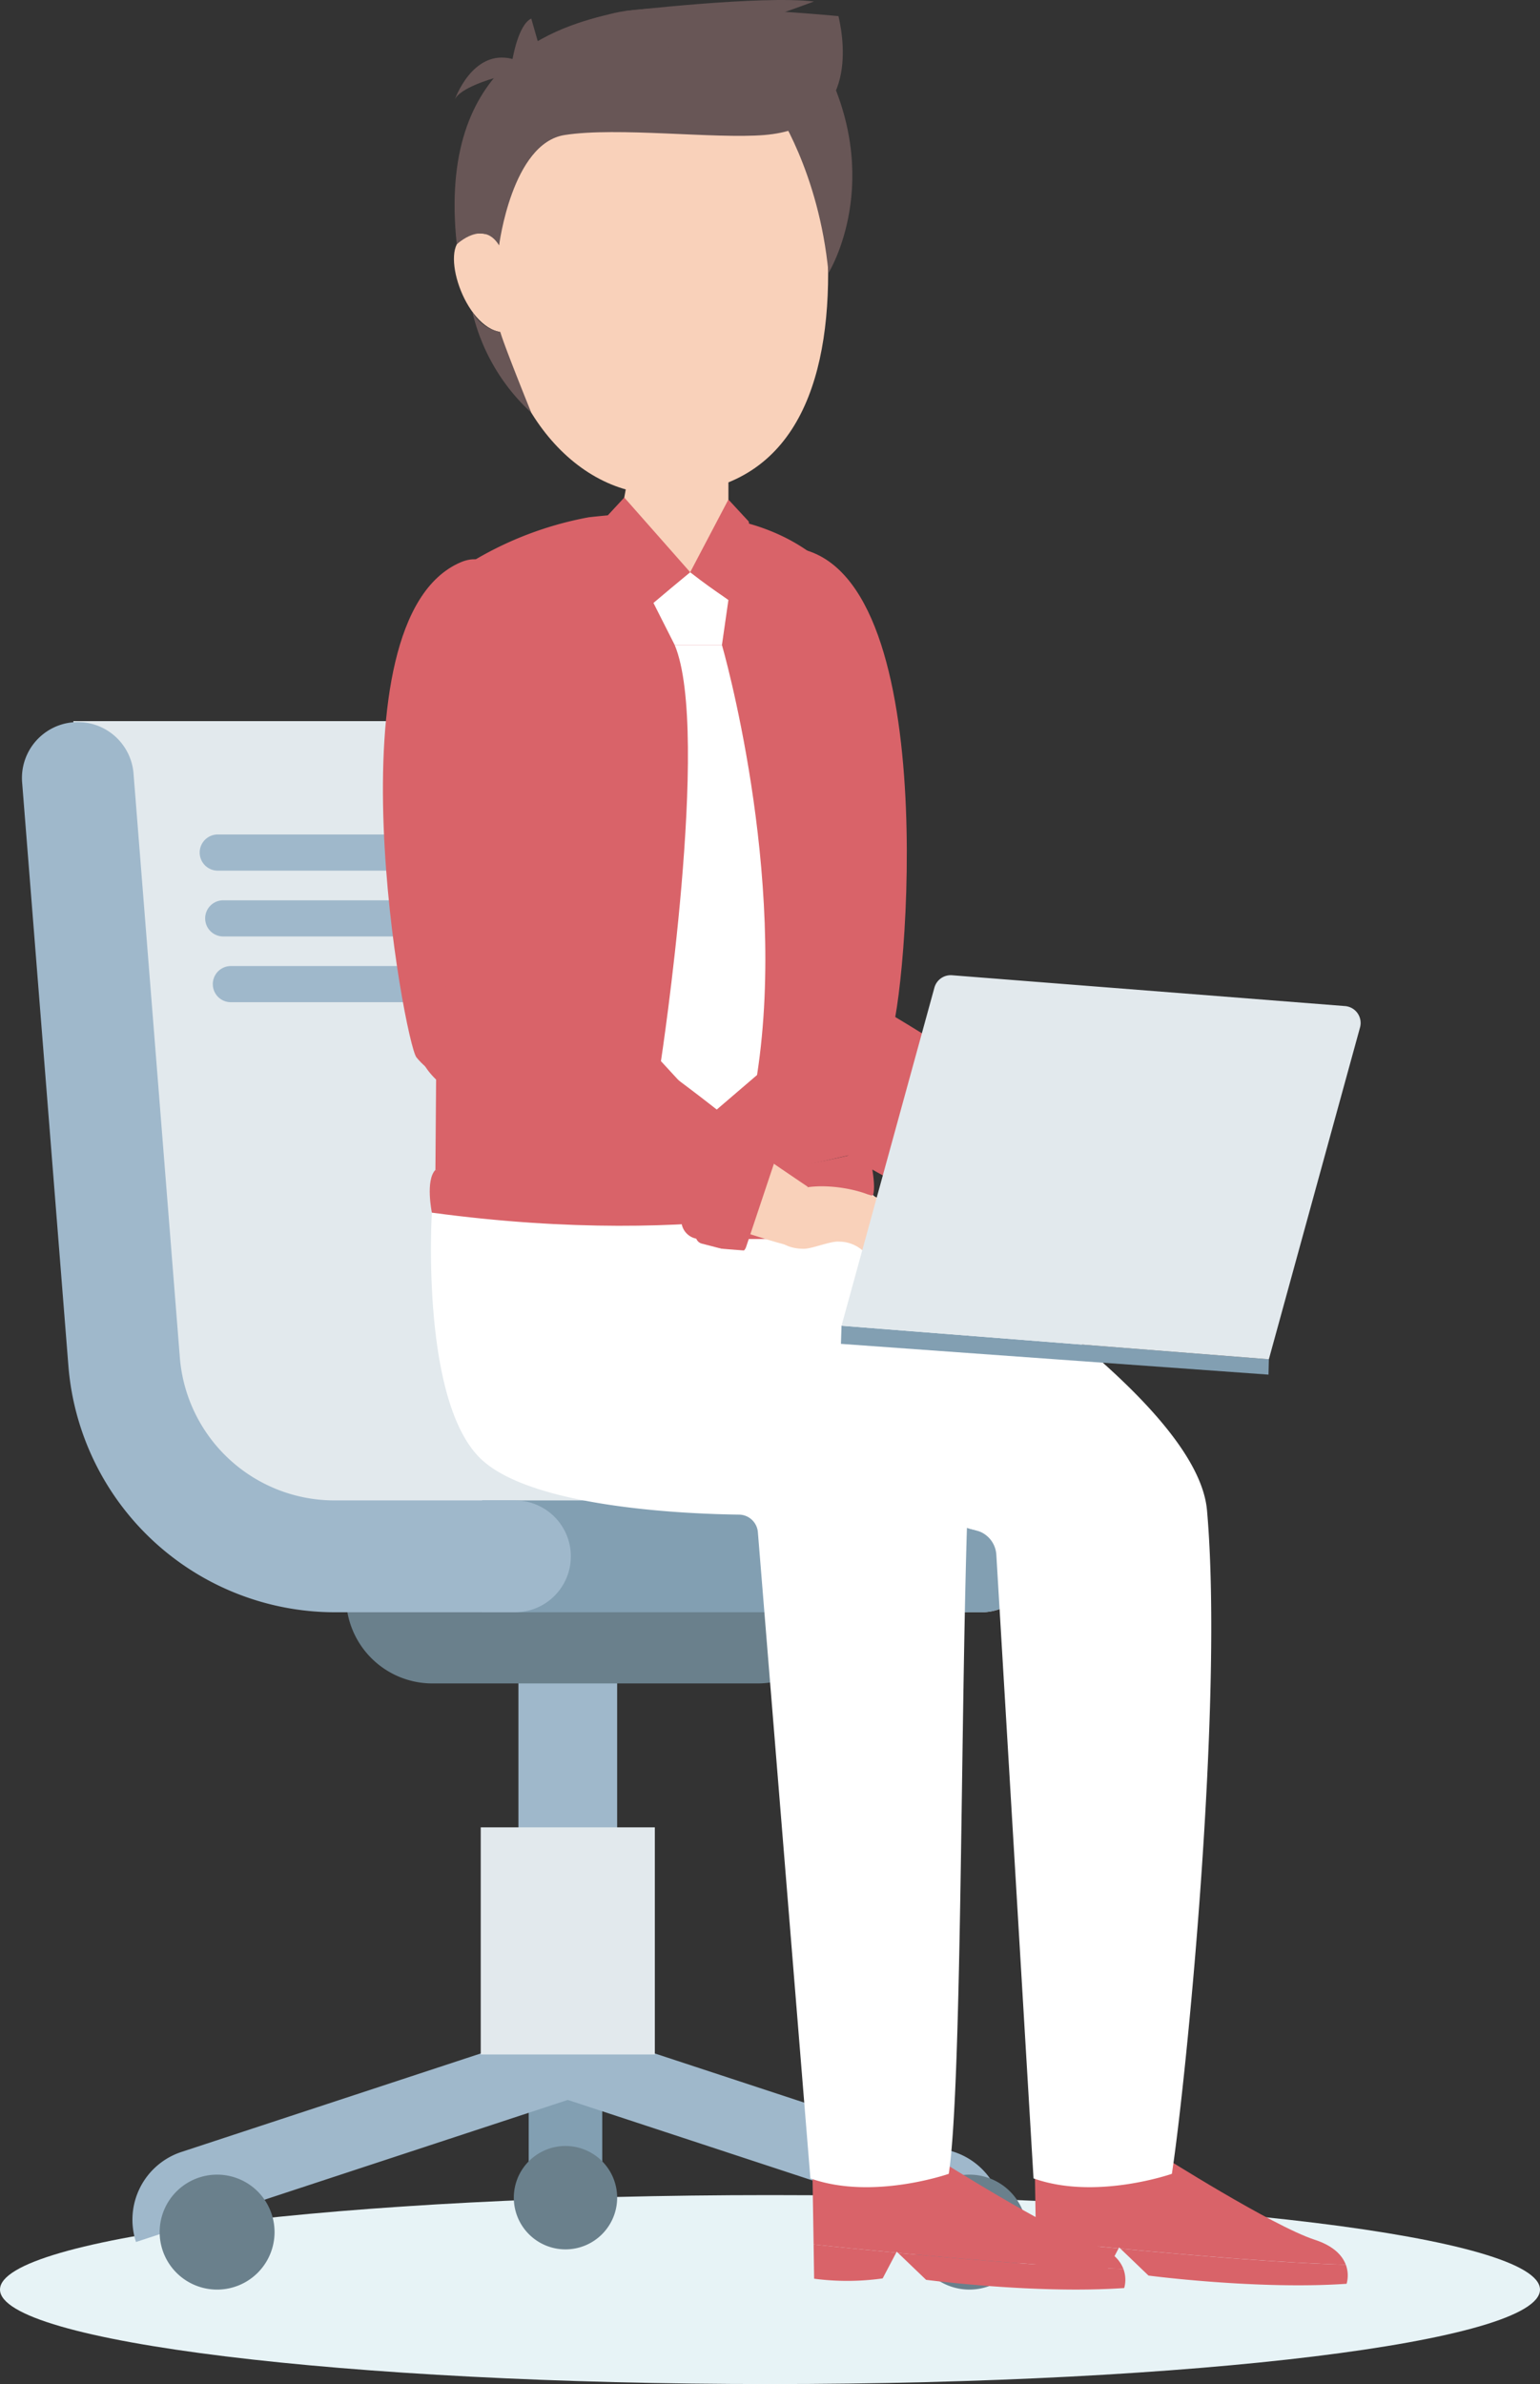 <svg id="Group_4403" data-name="Group 4403" xmlns="http://www.w3.org/2000/svg" xmlns:xlink="http://www.w3.org/1999/xlink" width="230.337" height="356.387" viewBox="0 0 230.337 356.387">
  <rect x="0" y="0" width="230.337" height="356.387" fill="#333333" stroke="none"/>
  <defs>
    <clipPath id="clip-path">
      <rect id="Rectangle_4293" data-name="Rectangle 4293" width="230.337" height="356.387" fill="none"/>
    </clipPath>
  </defs>
  <g id="Group_4402" data-name="Group 4402" clip-path="url(#clip-path)">
    <path id="Path_5898" data-name="Path 5898" d="M230.337,195.924c0,7.8-51.562,14.125-115.169,14.125S0,203.725,0,195.924,51.562,181.8,115.168,181.8s115.169,6.323,115.169,14.124" transform="translate(0 146.338)" fill="#e7f3f6"/>
    <rect id="Rectangle_4291" data-name="Rectangle 4291" width="14.764" height="33.953" transform="translate(77.542 248.426)" fill="#9fb8cb"/>
    <path id="Path_5899" data-name="Path 5899" d="M150.21,184.594a8.356,8.356,0,0,1-8.36,8.359H72.224s-1.917-.592-5-1.565c-12.568-4-44.67-14.454-46.811-17.815C17.751,169.395,6.077,59.734,6.077,59.734H75.7a8.362,8.362,0,0,1,9,7.676l6.947,87.561a23.216,23.216,0,0,0,23.024,21.262H141.85a8.355,8.355,0,0,1,8.36,8.36" transform="translate(4.892 48.061)" fill="#e2e9ed"/>
    <path id="Path_5900" data-name="Path 5900" d="M90.231,145.186H41.593a12.92,12.92,0,0,1-12.918-12.918h74.474a12.918,12.918,0,0,1-12.918,12.918" transform="translate(23.082 106.467)" fill="#6a808c"/>
    <path id="Path_5901" data-name="Path 5901" d="M122.941,132.627a8.356,8.356,0,0,1-8.36,8.359H39.954V124.267h74.627a8.355,8.355,0,0,1,8.36,8.36" transform="translate(32.16 100.027)" fill="#829fb2"/>
    <path id="Path_5902" data-name="Path 5902" d="M75.653,192.952H48.474A40.017,40.017,0,0,1,8.785,156.287L1.838,68.729A8.359,8.359,0,0,1,18.5,67.406l6.949,87.558a23.212,23.212,0,0,0,23.022,21.269H75.653a8.36,8.36,0,0,1,0,16.719" transform="translate(1.458 48.061)" fill="#9fb8cb"/>
    <path id="Path_5903" data-name="Path 5903" d="M63.719,74.52H19.253a2.7,2.7,0,1,1,0-5.408H63.719a2.7,2.7,0,1,1,0,5.408" transform="translate(13.319 55.631)" fill="#9fb8cb"/>
    <path id="Path_5904" data-name="Path 5904" d="M64.175,79.97H19.709A2.7,2.7,0,0,1,17,77.267v0a2.7,2.7,0,0,1,2.706-2.7H64.175a2.7,2.7,0,0,1,2.7,2.7v0a2.7,2.7,0,0,1-2.7,2.7" transform="translate(13.686 60.017)" fill="#9fb8cb"/>
    <path id="Path_5905" data-name="Path 5905" d="M51.674,193.451H46.951a3.139,3.139,0,0,1-3.139-3.141V168.305h11v22.006a3.139,3.139,0,0,1-3.137,3.141" transform="translate(35.266 135.475)" fill="#829fb2"/>
    <path id="Path_5906" data-name="Path 5906" d="M140.67,208.975a10.665,10.665,0,0,0-6.8-13.463L84.044,179.125V156.751h-16.6v22.6L18.31,195.512a10.663,10.663,0,0,0-6.8,13.463l64.579-21.239h0Z" transform="translate(8.833 126.175)" fill="#9fb8cb"/>
    <path id="Path_5907" data-name="Path 5907" d="M75.572,188.7a8.592,8.592,0,1,1,8.593,8.593,8.594,8.594,0,0,1-8.593-8.593" transform="translate(60.831 144.972)" fill="#6a808c"/>
    <path id="Path_5908" data-name="Path 5908" d="M64.807,85.418H20.339a2.7,2.7,0,0,1,0-5.409H64.807a2.7,2.7,0,0,1,0,5.409" transform="translate(14.195 64.402)" fill="#9fb8cb"/>
    <path id="Path_5909" data-name="Path 5909" d="M58.034,185.462a7.728,7.728,0,1,0-7.729,7.727,7.728,7.728,0,0,0,7.729-7.727" transform="translate(34.273 143.064)" fill="#6a808c"/>
    <rect id="Rectangle_4292" data-name="Rectangle 4292" width="26.038" height="33.953" transform="translate(71.905 273.166)" fill="#e2e9ed"/>
    <path id="Path_5910" data-name="Path 5910" d="M30.414,188.7a8.592,8.592,0,1,0-8.593,8.593,8.593,8.593,0,0,0,8.593-8.593" transform="translate(10.65 144.972)" fill="#6a808c"/>
    <path id="Path_5911" data-name="Path 5911" d="M132.264,194.9c-8.888-.213-22.724-1.363-33.713-2.4l-.2-.186-.076.153c-4.965-.458-9.332-.9-12.351-1.224l-.17-10.373c11.525.182,18.712-2.422,18.712-2.422s16.793,10.649,23.121,12.718c2.926.949,4.182,2.42,4.675,3.738" transform="translate(69.028 143.639)" fill="#d96369"/>
    <path id="Path_5912" data-name="Path 5912" d="M98.2,186.763l-2.023,3.846a37.729,37.729,0,0,1-10.25.045l-.078-5.117c3.02.323,7.386.767,12.351,1.226" transform="translate(69.104 149.346)" fill="#d96369"/>
    <path id="Path_5913" data-name="Path 5913" d="M126.68,191.489c-13.315.919-29.635-1.227-29.635-1.227l-4.2-4.029c10.988,1.041,24.825,2.191,33.713,2.4a4.658,4.658,0,0,1,.121,2.852" transform="translate(74.735 149.906)" fill="#d96369"/>
    <path id="Path_5914" data-name="Path 5914" d="M113.836,195.258c-8.889-.215-22.726-1.365-33.711-2.4l-.2-.186-.076.153c-4.965-.46-9.332-.9-12.351-1.226l-.17-10.373c11.525.184,18.712-2.42,18.712-2.42s16.793,10.649,23.121,12.718c2.926.949,4.182,2.42,4.675,3.738" transform="translate(54.195 143.924)" fill="#d96369"/>
    <path id="Path_5915" data-name="Path 5915" d="M79.773,187.116l-2.023,3.846a37.731,37.731,0,0,1-10.25.045l-.078-5.119c3.02.323,7.386.767,12.351,1.227" transform="translate(54.27 149.629)" fill="#d96369"/>
    <path id="Path_5916" data-name="Path 5916" d="M108.25,191.841c-13.315.921-29.635-1.226-29.635-1.226l-4.2-4.029c10.985,1.04,24.821,2.189,33.711,2.4a4.653,4.653,0,0,1,.121,2.85" transform="translate(59.902 150.191)" fill="#d96369"/>
    <path id="Path_5917" data-name="Path 5917" d="M143.471,146.573c2.541,28.783-3.186,85.772-5.254,99.2,0,0-11.416,4-20.692.684l-5.563-93.225a4,4,0,0,0-2.98-3.633l-47.066-12.34h-7l-8.877-35s46.178-6.391,47.486-2.787c.3.854,48.307,28.585,49.944,47.1" transform="translate(37.059 79.184)" fill="#fff"/>
    <path id="Path_5918" data-name="Path 5918" d="M116.078,143.485c-1.195,30.1-.852,88.868-2.919,102.3,0,0-11.418,4-20.694.684l-7.855-96.591a2.861,2.861,0,0,0-2.81-2.635c-7.828-.1-31.1-1.025-38.694-8.4-8.994-8.747-7.259-36.741-7.259-36.741s31.312-6.22,32.622-2.615c.3.854,48.347,25.432,47.609,44" transform="translate(28.746 79.174)" fill="#fff"/>
    <path id="Path_5919" data-name="Path 5919" d="M71.489,45.726c20.914,6.545,14.4,71.5,12.2,73.161s-19.038-3.657-19.936-8.2-8.568-70.064,7.738-64.962" transform="translate(49.236 36.579)" fill="#d96369"/>
    <path id="Path_5920" data-name="Path 5920" d="M67.006,98.249c27.6,16.79,49.641,20.831,49.641,20.831l2.007-9.007s-25.5-15.5-36.85-24.387c-2.5-1.953-17.847,10.709-14.8,12.562" transform="translate(53.615 68.808)" fill="#d96369"/>
    <path id="Path_5921" data-name="Path 5921" d="M66.7,100.422a130.535,130.535,0,0,0,45.239,21.542s4.2-11.212,3.623-13.324-27.345-20.262-39.9-26.755c-4.341-2.245-20.65,9.9-8.96,18.537" transform="translate(50.357 65.694)" fill="#d96369"/>
    <path id="Path_5922" data-name="Path 5922" d="M93.944,111.977l3.787-13.221a1.224,1.224,0,0,0-.484-1.341l-3.4-2.35a1.219,1.219,0,0,0-1.83.565L86.436,110.1a1.219,1.219,0,0,0,.886,1.632l5.195,1.106a1.223,1.223,0,0,0,1.428-.859" transform="translate(69.509 76.347)" fill="#d96369"/>
    <path id="Path_5923" data-name="Path 5923" d="M60.032,43.139A52.089,52.089,0,0,0,34.826,55.459s11.344,5.5,2.72,25.955L37.091,140.7s26.092,7.167,64.779-2.935c0,0,5.853-70.27-1.715-81.876C91.779,43.041,77.527,41.168,60.032,43.139" transform="translate(28.033 34.187)" fill="#d96369"/>
    <path id="Path_5924" data-name="Path 5924" d="M53.378,37.835l-2.3,12.485s3.615,8.871,10.187,8.871,6.57-8.871,6.57-8.871V37.835Z" transform="translate(41.114 30.455)" fill="#f9d1ba"/>
    <path id="Path_5925" data-name="Path 5925" d="M90.929,37.368c0,18.28-6.193,33.1-25.006,33.1-13.81,0-25.006-14.82-25.006-33.1s11.2-33.1,25.006-33.1,25.006,14.82,25.006,33.1" transform="translate(32.936 3.433)" fill="#f9d1ba"/>
    <path id="Path_5926" data-name="Path 5926" d="M46.885,20.972s-6.933-3.7-8.842,0,2.866,15.277,8.842,12.813,0-12.813,0-12.813" transform="translate(30.278 15.558)" fill="#f9d1ba"/>
    <path id="Path_5927" data-name="Path 5927" d="M64.265,12.28s6.491,9.391,7.925,24.587c0,0,8.684-13.909-1.045-31.98Z" transform="translate(51.729 3.934)" fill="#685656"/>
    <path id="Path_5928" data-name="Path 5928" d="M44.329,36.168s1.913-15.277,9.8-16.51,22.446.608,29.875,0C97.867,18.523,96.048,6.073,95.091,1.885c0,0-25.188-2.433-33.554-.46S35.01,8.241,38,36c0,0,3.942-3.78,6.332.164" transform="translate(30.321 0.526)" fill="#685656"/>
    <path id="Path_5929" data-name="Path 5929" d="M39.137,25.807A29.643,29.643,0,0,0,47.96,40.916s-4.039-9.952-4.63-12.064a5.858,5.858,0,0,1-4.193-3.045" transform="translate(31.503 20.773)" fill="#685656"/>
    <path id="Path_5930" data-name="Path 5930" d="M43.345,46.776c-20.132,8.653-8.35,71.871-6.6,74,7.066,8.608,18.407-1.256,18.835-5.868s3.464-74.878-12.234-68.133" transform="translate(25.542 37.285)" fill="#d96369"/>
    <path id="Path_5931" data-name="Path 5931" d="M59.743,47.393l-5.716,4.153,3.4,6.72h7.066l.966-6.72Z" transform="translate(43.488 38.149)" fill="#fff"/>
    <path id="Path_5932" data-name="Path 5932" d="M62.757,52.373,52.9,41.206l-2.615,2.827,1.437,17.613s8.377-7.106,11.039-9.272" transform="translate(40.473 33.168)" fill="#d96369"/>
    <path id="Path_5933" data-name="Path 5933" d="M57.193,52.239l5.716-10.866,3.032,3.276,2.713,14.584s-3.46-.729-11.461-6.994" transform="translate(46.037 33.303)" fill="#d96369"/>
    <path id="Path_5934" data-name="Path 5934" d="M101.238,95.266s1.231,4.933.684,6.711c0,0-24.457,8.238-65.994,2.615,0,0-.989-4.841.531-6.391,0,0,38,4.565,64.779-2.935" transform="translate(28.665 76.683)" fill="#d96369"/>
    <path id="Path_5935" data-name="Path 5935" d="M70.691,108.222H59.217a2.763,2.763,0,0,1-2.754-2.754V98.408a2.765,2.765,0,0,1,2.754-2.756H70.691a2.765,2.765,0,0,1,2.756,2.756v7.059a2.764,2.764,0,0,1-2.756,2.754" transform="translate(45.449 76.994)" fill="#d96369"/>
    <path id="Path_5936" data-name="Path 5936" d="M67.609,105.282H59.85a1.87,1.87,0,0,1-1.865-1.865V98.643a1.87,1.87,0,0,1,1.865-1.865h7.759a1.869,1.869,0,0,1,1.863,1.865v4.774a1.869,1.869,0,0,1-1.863,1.865" transform="translate(46.674 77.901)" fill="#d96369"/>
    <path id="Path_5937" data-name="Path 5937" d="M63.893,53.418s9.9,34.166,5.254,64.283l-6.969,5.971-7.407-8.043s7.5-49.222,2.056-62.211Z" transform="translate(44.087 42.998)" fill="#fff"/>
    <path id="Path_5938" data-name="Path 5938" d="M38.791,95.906c26.845,17.977,48.685,22.977,48.685,22.977l2.4-8.907S65.076,93.376,54.124,84c-2.408-2.059-18.3,9.918-15.333,11.905" transform="translate(30.928 67.424)" fill="#f9d1ba"/>
    <path id="Path_5939" data-name="Path 5939" d="M38.393,98.116a130.55,130.55,0,0,0,44.257,23.5s4.687-11.017,4.2-13.154-26.433-21.435-38.7-28.469c-4.238-2.433-21.062,8.99-9.761,18.127" transform="translate(27.812 64.119)" fill="#d96369"/>
    <path id="Path_5940" data-name="Path 5940" d="M65.172,110.945,69.532,97.9a1.22,1.22,0,0,0-.421-1.359l-3.3-2.5a1.222,1.222,0,0,0-1.855.484l-6.2,14.21a1.219,1.219,0,0,0,.812,1.671l5.139,1.328a1.218,1.218,0,0,0,1.464-.794" transform="translate(46.408 75.501)" fill="#d96369"/>
    <path id="Path_5941" data-name="Path 5941" d="M88.476,142.225s2.032-8.676-6.166-18.65c-9.925-12.075-12.3-16.436-12.3-16.436s17.192,17.342,19.876,21.9c4.937,8.382,1.292,13.894,1.292,13.894Z" transform="translate(56.356 86.24)" fill="#fff"/>
    <path id="Path_5942" data-name="Path 5942" d="M81.05.226S63.272,6.92,54.938,7.877,52.7,1.666,52.7,1.666,73.276-.731,81.05.226" transform="translate(40.689 0)" fill="#685656"/>
    <path id="Path_5943" data-name="Path 5943" d="M43.533,10.456s-5.263,1.466-5.864,3.285c0,0,2.646-7.761,8.676-6.158,0,0,.837-5.135,2.794-6.045L50.551,6.46Z" transform="translate(30.321 1.238)" fill="#685656"/>
    <path id="Path_5944" data-name="Path 5944" d="M85.014,105.4l-30.882-2.422L82.3,115.289Z" transform="translate(43.572 82.892)" fill="#fff"/>
    <path id="Path_5945" data-name="Path 5945" d="M133.691,114.81,69.775,109.8l-.088,2.709,63.947,4.6Z" transform="translate(56.093 88.381)" fill="#829fb2"/>
    <path id="Path_5946" data-name="Path 5946" d="M85.844,105.394c-2.117-2.655-4.3-5.083-7.552-5.936-4.317-1.679-14.075-2.482-14.326,3.635-.141,3.429,2.339,4.5,4.772,4.5,1.281,0,4-1.177,5.274-1.07a5.389,5.389,0,0,1,4.094,1.9,25.579,25.579,0,0,0,4.906,4.021c1.458.892,4.1,2.6,5.543.706,1.74-2.272-1.383-6.1-2.711-7.763" transform="translate(51.484 79.085)" fill="#f9d1ba"/>
    <path id="Path_5947" data-name="Path 5947" d="M133.651,138.179l-63.916-5.01L83.626,82.63a2.534,2.534,0,0,1,2.641-1.855l58.774,4.608a2.533,2.533,0,0,1,2.244,3.2Z" transform="translate(56.132 65.012)" fill="#e2e9ed"/>
  </g>
</svg>
